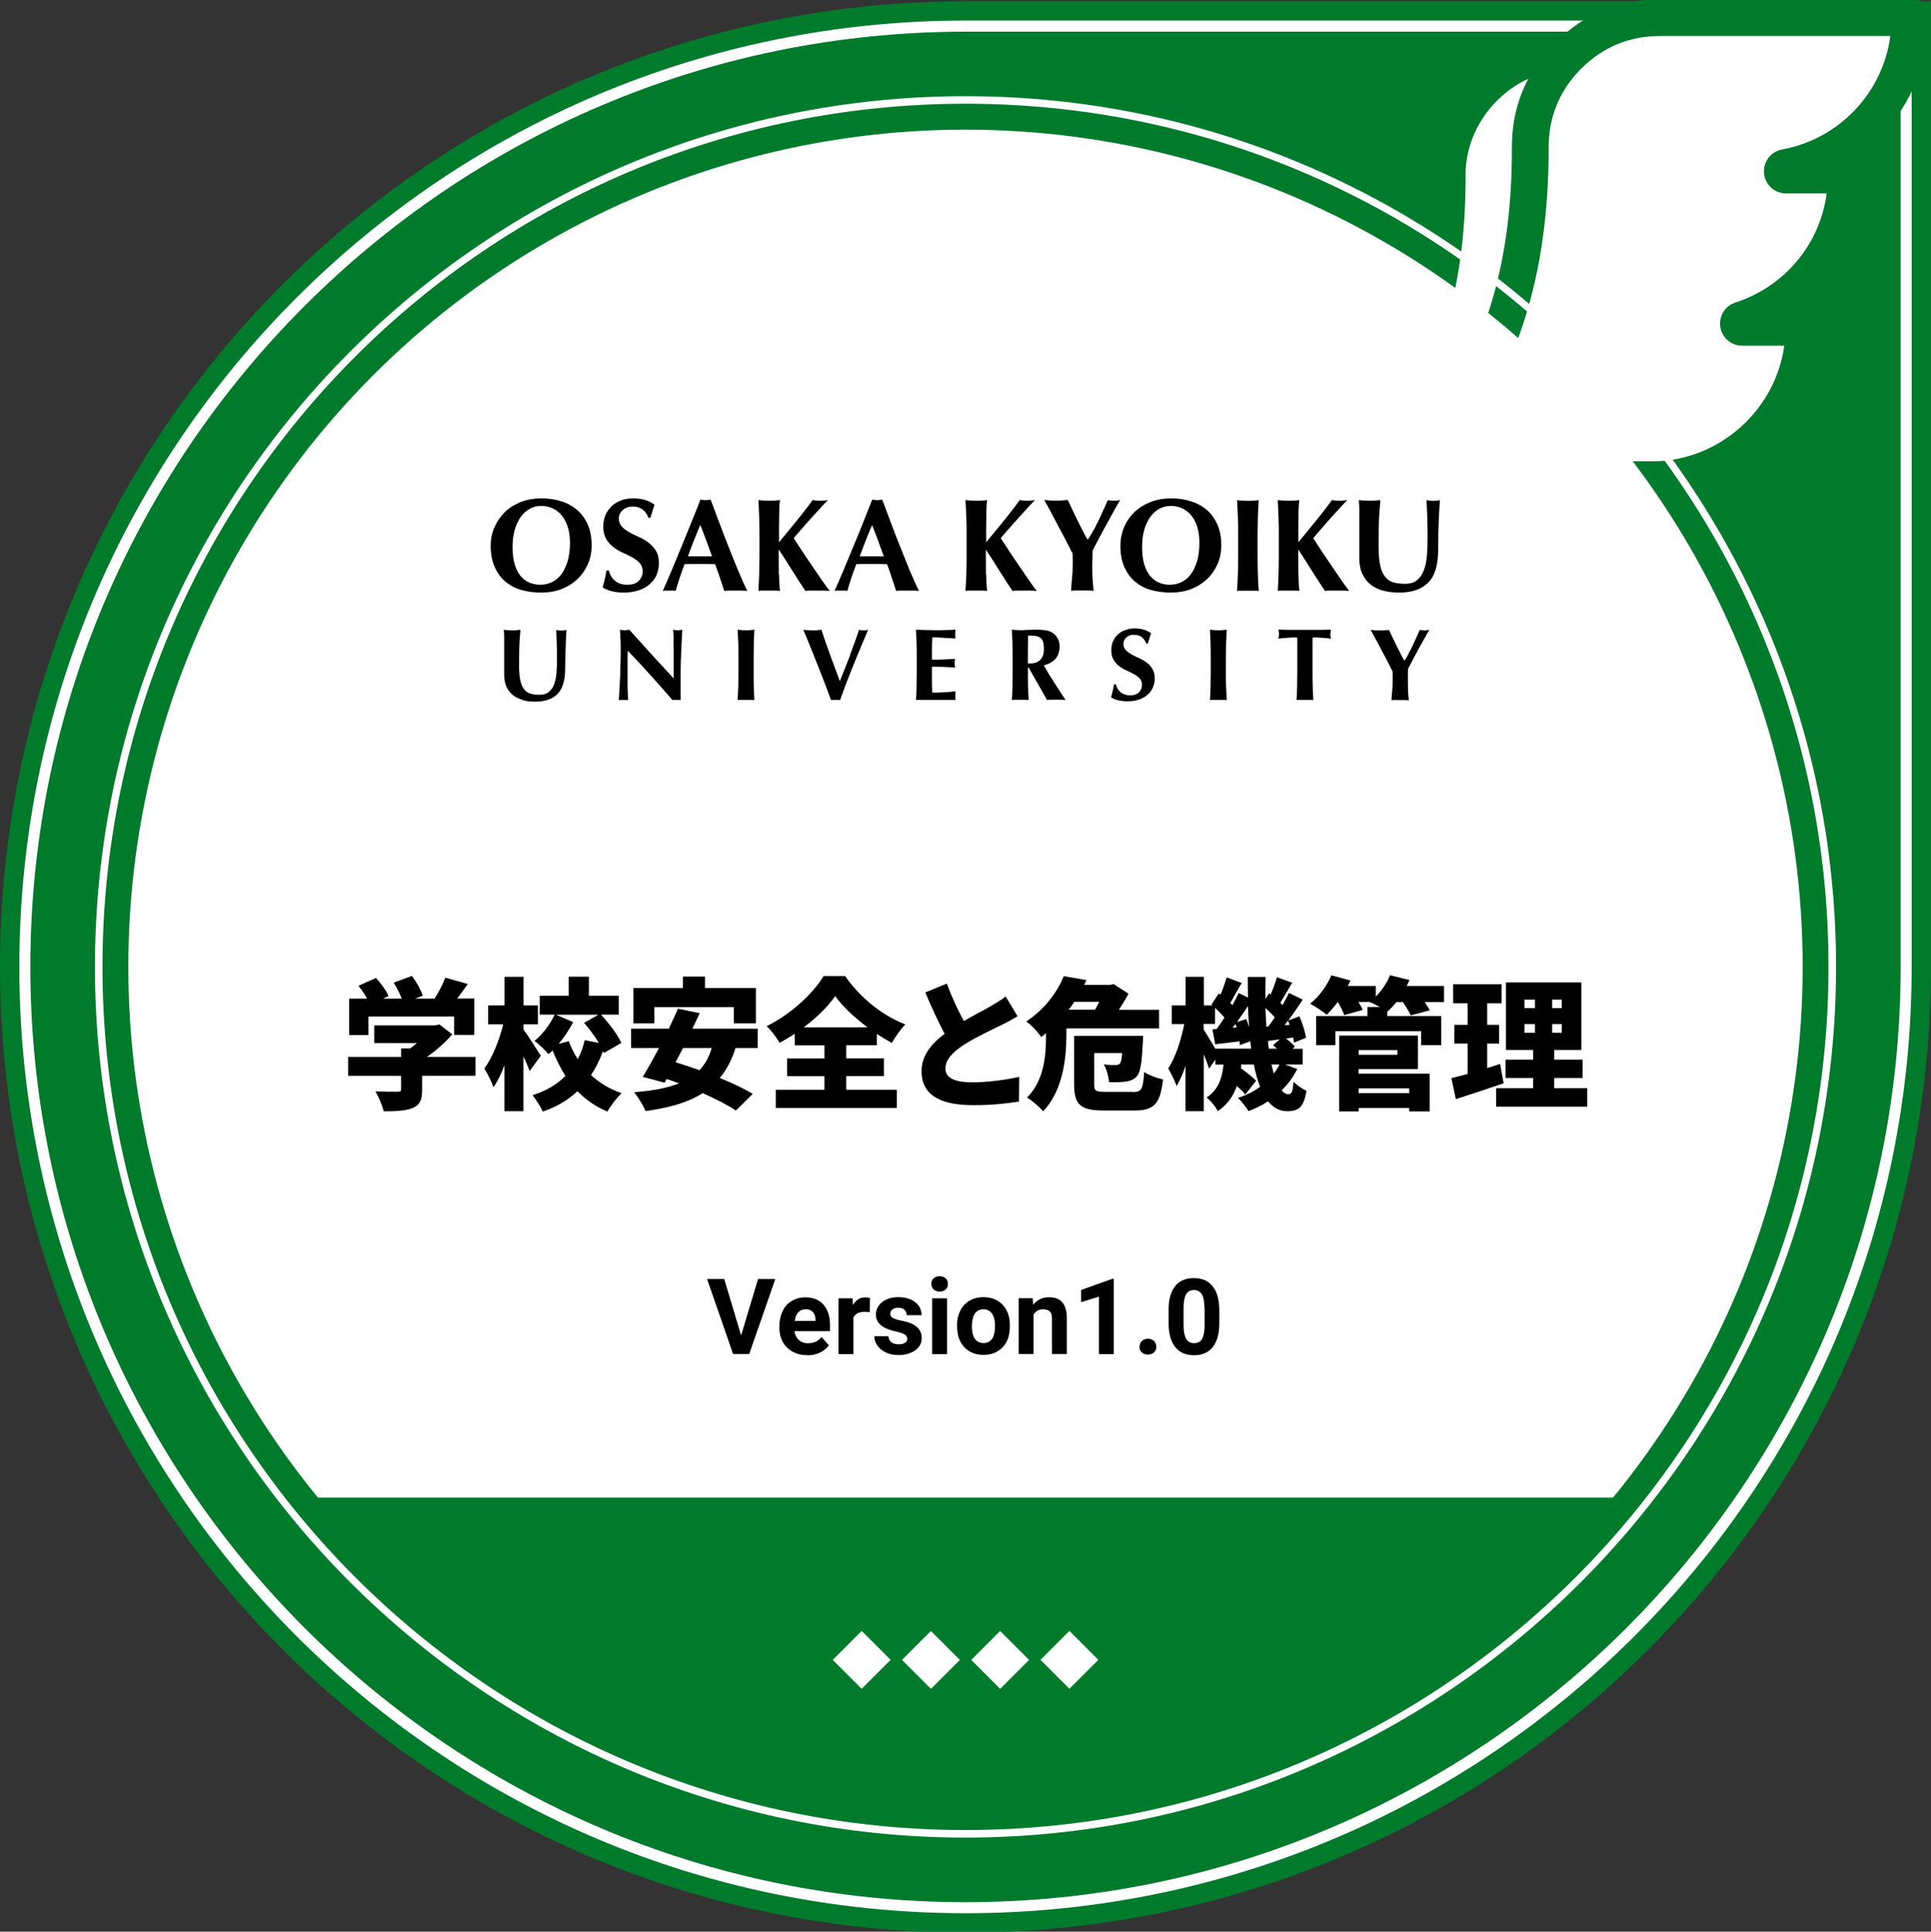 <?xml version="1.0" encoding="UTF-8"?><svg id="_04教員としての基本的資質" xmlns="http://www.w3.org/2000/svg" viewBox="0 0 204.8 204.85"><rect x="0" y="0" width="204.8" height="204.85" fill="#333333" stroke="none"/><defs><style>.cls-1{fill:none;}.cls-2{fill:#007b2c;}.cls-3{fill:#fff;}</style></defs><g id="_共通"><rect class="cls-1" x="0" y=".14" width="204.8" height="204.8"/><path class="cls-2" d="m102.4,204.94h0C45.85,204.94,0,159.09,0,102.54H0C0,45.98,45.85.14,102.4.14h102.4v102.4c0,56.55-45.85,102.4-102.4,102.4Z"/><path class="cls-3" d="m201.58,3.36v99.18c0,54.69-44.49,99.18-99.18,99.18S3.22,157.22,3.22,102.54,47.71,3.36,102.4,3.36h99.18m1.18-1.18h-100.35C46.98,2.18,2.05,47.11,2.05,102.54h0c0,55.42,44.93,100.35,100.35,100.35h0c55.42,0,100.35-44.93,100.35-100.35V2.18h0Z"/><path class="cls-2" d="m141.53,52.83c.47,0,33.41,0,34.1,0,9.53-.01,17.86-8.52,17.67-18.06v-.45c0-.86-.69-1.55-1.55-1.55h-.82c4.28-3.37,6.9-8.7,6.86-14.16v-.45c0-.66-.41-1.22-.99-1.44,4.91-3.39,7.9-9.29,7.73-15.25,0-.86-.69-1.55-1.55-1.55h-26.92c-4.24,0-7.91,1.49-10.93,4.43-7.08.65-13,7.25-12.79,14.43.04,13.26-3.74,23.24-11.91,31.4-.98.97-.26,2.65,1.1,2.65Z"/><path class="cls-3" d="m153.62,48.93c7.27-9.09,10.65-19.71,10.63-33.26-.01-3.26,1.15-6.07,3.44-8.38,2.3-2.3,5.11-3.47,8.36-3.47h24.44c-.81,6.03-5.42,10.92-11.48,12.03-1.2.22-2.03,1.31-1.92,2.52.11,1.22,1.12,2.14,2.34,2.14h4.31c-.72,5.38-4.44,9.87-9.68,11.57-1.11.36-1.78,1.45-1.6,2.6.18,1.15,1.16,1.98,2.32,1.98h4.46c-.93,6.79-6.8,12.1-13.71,12.26-.44,0-12.38,0-19.52,0h-2.42Z"/><path class="cls-3" d="m147.71,49.73c-.9,0-1.81,0-2.64,0,7.5-8.9,10.38-18.92,10.37-30.96-.11-4.44,2.68-8.59,6.65-10.42-1.17,2.21-1.75,4.66-1.74,7.33.05,14.32-3.97,25.16-12.64,34.05h0Z"/><circle class="cls-3" cx="102.4" cy="102.54" r="88.79"/><path class="cls-3" d="m102.4,11c50.55,0,91.53,40.98,91.53,91.53s-40.98,91.54-91.53,91.54S10.87,153.09,10.87,102.54,51.85,11,102.4,11m0-.8C51.49,10.2,10.07,51.62,10.07,102.54s41.42,92.33,92.33,92.33,92.33-41.42,92.33-92.33S153.31,10.2,102.4,10.2h0Z"/><path class="cls-2" d="m33,158.81c15.99,20.81,41.13,34.22,69.4,34.22s53.41-13.42,69.4-34.22H33Z"/><path d="m52.45,55.92c.25-.61.62-1.14,1.08-1.6s1.03-.81,1.69-1.08c.67-.26,1.4-.39,2.22-.39.74,0,1.44.1,2.09.31.65.2,1.2.51,1.68.92.48.41.85.93,1.13,1.56.28.63.41,1.37.41,2.21,0,.7-.13,1.36-.4,1.97-.27.61-.63,1.14-1.11,1.59-.47.45-1.03.8-1.69,1.06-.65.25-1.37.37-2.16.37-.74,0-1.43-.09-2.08-.27-.65-.18-1.21-.48-1.7-.88-.48-.4-.86-.92-1.14-1.55-.28-.63-.43-1.38-.43-2.26,0-.69.13-1.34.39-1.95h0Zm7.78,0c-.15-.48-.36-.88-.62-1.22s-.59-.59-.97-.78c-.38-.18-.79-.27-1.24-.27-.48,0-.91.12-1.28.34-.38.23-.7.54-.96.93-.26.4-.46.86-.6,1.38-.13.53-.2,1.09-.2,1.69,0,.75.08,1.38.24,1.89s.37.92.64,1.24c.27.31.59.54.94.68.36.14.73.21,1.12.21.43,0,.82-.09,1.21-.26.38-.18.72-.45,1-.81.28-.37.51-.83.68-1.39s.26-1.22.26-1.99c0-.61-.07-1.15-.22-1.64h0Z"/><path d="m67.09,53.72c-.43,0-.78.13-1.05.38-.27.25-.41.55-.41.88s.11.63.31.85.47.42.79.6c.31.18.66.35,1.02.51.37.16.71.36,1.02.6.32.24.58.53.8.87.21.34.31.78.31,1.31,0,.46-.09.89-.26,1.28s-.43.72-.76.99c-.32.27-.71.49-1.17.63s-.96.22-1.52.22c-.5,0-.96-.05-1.35-.16-.4-.11-.7-.24-.91-.4.09-.32.18-.62.24-.9.06-.27.12-.57.17-.88h.26c.04.21.11.4.22.58.1.18.23.34.39.48.16.14.35.25.57.33.23.08.48.12.76.12.56,0,.97-.14,1.24-.42.26-.28.4-.62.4-1.01,0-.35-.1-.64-.31-.86-.2-.23-.46-.43-.77-.6-.31-.18-.64-.34-1.01-.5s-.7-.36-1.01-.6c-.31-.24-.56-.52-.77-.86-.2-.34-.31-.78-.31-1.31,0-.48.09-.91.26-1.29.18-.37.41-.68.69-.94.29-.25.62-.44,1-.58.38-.13.78-.19,1.2-.19.5,0,.95.06,1.32.18.38.12.7.29.97.5-.08.22-.15.43-.21.62-.06.2-.14.46-.23.76h-.21c-.3-.8-.86-1.2-1.69-1.2h0Z"/><path d="m79.23,62.66c-.23-.02-.44-.03-.64-.03h-1.19c-.2,0-.4,0-.59.03-.15-.46-.31-.92-.46-1.4-.16-.48-.33-.95-.5-1.43-.3,0-.6-.02-.9-.02-.3,0-.6,0-.89,0-.25,0-.49,0-.73,0-.24,0-.49.01-.73.02-.18.48-.36.95-.51,1.43s-.31.94-.43,1.4c-.12-.02-.22-.03-.33-.03h-.67c-.11,0-.24,0-.37.03.11-.25.26-.58.45-1.01.18-.43.39-.92.62-1.46.23-.54.47-1.12.72-1.74.26-.62.51-1.24.77-1.88.26-.63.51-1.26.76-1.88.25-.62.48-1.19.68-1.72.09.02.18.03.27.05s.17.02.27.02c.09,0,.18,0,.26-.02s.17-.03.27-.05c.3.79.62,1.64.96,2.55s.68,1.79,1.03,2.67c.34.87.68,1.7,1.01,2.48.33.79.62,1.45.9,1.99h0Zm-4.96-6.99c-.24.56-.47,1.11-.68,1.66-.22.55-.43,1.11-.63,1.67h2.56c-.21-.57-.41-1.12-.61-1.67-.2-.55-.41-1.1-.64-1.66h0Z"/><path d="m82.63,60.92c0,.73.04,1.31.1,1.74-.16-.02-.33-.03-.52-.03h-1.26c-.18,0-.36,0-.51.03.03-.58.06-1.17.08-1.78.01-.6.03-1.29.03-2.06v-1.91c0-.78-.01-1.47-.03-2.07-.02-.6-.05-1.2-.08-1.81.16.02.33.03.51.05.19.01.4.02.63.02s.44,0,.63-.02.36-.03.52-.05c-.05.28-.08.7-.09,1.26,0,.56-.02,1.18-.02,1.86v1.35c.31-.37.66-.78,1.02-1.23s.71-.88,1.05-1.29c.34-.42.64-.81.91-1.16.27-.35.47-.62.59-.79.13.02.26.03.39.05.13.01.26.02.39.02s.26,0,.4-.02c.14-.01.28-.03.44-.05-.16.16-.4.41-.73.77-.33.36-.68.74-1.05,1.15s-.73.81-1.06,1.2c-.34.38-.6.69-.79.92.3.46.63.96.99,1.52.37.55.73,1.09,1.09,1.61.36.53.69,1.01,1,1.46.31.44.56.78.74,1-.27-.02-.51-.03-.73-.03h-1.24c-.2,0-.4,0-.61.03-.48-.71-.94-1.43-1.4-2.16-.46-.74-.92-1.47-1.4-2.19h-.03c0,1.01,0,1.89.01,2.62h0Z"/><path d="m97.46,62.66c-.22-.02-.43-.03-.63-.03h-1.19c-.2,0-.4,0-.6.03-.15-.46-.31-.92-.46-1.4s-.32-.95-.5-1.43c-.3,0-.6-.02-.9-.02-.3,0-.6,0-.9,0-.25,0-.49,0-.73,0-.25,0-.49.01-.73.02-.18.48-.36.95-.52,1.43-.16.48-.3.94-.43,1.4-.11-.02-.22-.03-.33-.03h-.67c-.11,0-.23,0-.36.03.11-.25.26-.58.45-1.01.18-.43.39-.92.62-1.46.23-.54.46-1.12.72-1.74.26-.62.52-1.24.78-1.88.25-.63.51-1.26.75-1.88.25-.62.47-1.19.68-1.72.09.02.18.03.26.05.08.01.18.02.27.02s.18,0,.26-.02c.09-.01.18-.03.26-.05.31.79.62,1.64.96,2.55s.68,1.79,1.04,2.67c.34.87.68,1.7,1,2.48.33.79.63,1.45.9,1.99h0Zm-4.96-6.99c-.25.56-.47,1.11-.69,1.66-.21.55-.42,1.11-.63,1.67h2.56c-.2-.57-.41-1.12-.61-1.67-.2-.55-.42-1.1-.64-1.66h0Z"/><path d="m104.6,60.92c0,.73.04,1.31.1,1.74-.16-.02-.33-.03-.52-.03h-1.26c-.19,0-.36,0-.52.03.04-.58.07-1.17.09-1.78.02-.6.03-1.29.03-2.06v-1.91c0-.78,0-1.47-.03-2.07s-.05-1.2-.09-1.81c.16.02.33.03.52.05.18.01.39.02.63.02s.44,0,.63-.02c.19-.01.36-.03.52-.05-.05.28-.08.7-.09,1.26-.01.56-.02,1.18-.02,1.86v1.35c.31-.37.66-.78,1.02-1.23.37-.44.72-.88,1.05-1.29.33-.42.64-.81.91-1.16.27-.35.46-.62.58-.79.13.02.26.03.39.05.13.01.26.02.39.02s.26,0,.4-.02c.13-.01.28-.03.44-.05-.16.16-.4.41-.73.77-.33.36-.68.74-1.05,1.15s-.72.81-1.06,1.2c-.34.38-.6.69-.79.92.3.46.63.96.99,1.52.37.55.73,1.09,1.09,1.61s.69,1.01,1,1.46.55.78.74,1c-.27-.02-.51-.03-.73-.03h-1.24c-.19,0-.4,0-.61.03-.48-.71-.94-1.43-1.4-2.16-.46-.74-.92-1.47-1.4-2.19h-.02c0,1.01,0,1.89.01,2.62h0Z"/><path d="m115.94,56.32c.18-.34.37-.7.55-1.07.18-.37.35-.75.52-1.13.17-.38.33-.74.49-1.09.11.02.21.03.31.05.11.01.22.02.33.02s.22,0,.33-.02.22-.03.34-.05c-.16.26-.36.6-.6,1.03-.24.42-.49.88-.76,1.38-.27.49-.55,1-.82,1.52-.27.51-.53.99-.75,1.43,0,.22,0,.45-.01.68s-.02.46-.02.69c0,.48,0,.95.02,1.42.02.47.06.96.12,1.47-.19-.02-.39-.03-.6-.03h-1.19c-.2,0-.39,0-.6.03.02-.43.05-.87.1-1.32.05-.45.07-.9.07-1.35,0-.21,0-.43,0-.65,0-.22,0-.43-.02-.65-.23-.46-.5-.99-.8-1.56-.31-.58-.6-1.13-.89-1.67-.28-.54-.55-1.03-.78-1.48-.24-.43-.41-.75-.53-.95.22.02.43.03.63.05s.41.02.63.02.42,0,.62-.02.41-.03.62-.05c.16.34.34.73.54,1.15.2.42.4.83.6,1.23.19.4.38.76.55,1.09s.3.57.41.73h.03c.18-.27.37-.58.56-.92h0Z"/><path d="m119.22,55.92c.25-.61.62-1.14,1.09-1.6s1.03-.81,1.7-1.08c.67-.26,1.4-.39,2.21-.39.75,0,1.44.1,2.09.31.65.2,1.21.51,1.69.92.47.41.85.93,1.12,1.56.28.63.41,1.37.41,2.21,0,.7-.13,1.36-.4,1.97-.27.61-.63,1.14-1.11,1.59s-1.03.8-1.69,1.06c-.66.25-1.37.37-2.16.37-.74,0-1.43-.09-2.08-.27-.64-.18-1.21-.48-1.69-.88-.49-.4-.86-.92-1.15-1.55-.28-.63-.42-1.38-.42-2.26,0-.69.13-1.34.38-1.95h0Zm7.78,0c-.15-.48-.36-.88-.62-1.22-.27-.34-.59-.59-.97-.78-.38-.18-.8-.27-1.24-.27-.48,0-.9.12-1.28.34-.38.23-.7.54-.96.93-.26.4-.46.86-.6,1.38s-.2,1.09-.2,1.69c0,.75.08,1.38.24,1.89.16.51.38.92.65,1.24.27.31.58.54.93.68.36.14.73.21,1.12.21.42,0,.82-.09,1.2-.26.38-.18.72-.45,1-.81s.51-.83.68-1.39c.18-.56.26-1.22.26-1.99,0-.61-.07-1.15-.22-1.64h0Z"/><path d="m131.29,54.85c-.02-.6-.05-1.2-.09-1.81.17.02.33.03.52.05.18.01.4.02.63.02s.44,0,.63-.02c.18-.01.36-.03.52-.05-.04.61-.06,1.21-.09,1.81-.01.6-.03,1.29-.03,2.07v1.91c0,.78.01,1.46.03,2.06.02.61.05,1.19.09,1.78-.16-.02-.33-.03-.52-.03h-1.26c-.19,0-.36,0-.52.03.04-.58.07-1.17.09-1.78.02-.6.03-1.29.03-2.06v-1.91c0-.78-.01-1.47-.03-2.07h0Z"/><path d="m137.72,60.92c0,.73.04,1.31.1,1.74-.16-.02-.33-.03-.52-.03h-1.26c-.18,0-.36,0-.52.03.04-.58.06-1.17.08-1.78.02-.6.03-1.29.03-2.06v-1.91c0-.78,0-1.47-.03-2.07-.02-.6-.05-1.2-.08-1.81.16.02.33.03.52.05.19.01.4.02.63.02s.44,0,.62-.02c.19-.01.37-.03.52-.05-.05.28-.07.7-.09,1.26-.01.56-.02,1.18-.02,1.86v1.35c.31-.37.66-.78,1.02-1.23s.72-.88,1.05-1.29c.34-.42.64-.81.91-1.16.27-.35.47-.62.59-.79.13.02.26.03.39.05.14.01.27.02.4.02s.26,0,.4-.02c.13-.01.28-.03.44-.05-.16.16-.41.41-.73.77-.33.36-.68.74-1.05,1.15-.37.41-.72.81-1.05,1.2-.34.38-.6.69-.79.92.3.46.63.96.99,1.52.37.55.73,1.09,1.09,1.61s.69,1.01,1,1.46c.31.44.56.78.74,1-.27-.02-.51-.03-.73-.03h-1.24c-.2,0-.4,0-.61.03-.48-.71-.94-1.43-1.4-2.16-.46-.74-.93-1.47-1.4-2.19h-.03c0,1.01,0,1.89.01,2.62h0Z"/><path d="m146.76,62.65c-.52-.12-.97-.34-1.36-.63-.38-.3-.68-.68-.9-1.14-.22-.46-.33-1.02-.33-1.69,0-.37,0-.71,0-1s0-.57,0-.82,0-.49,0-.73,0-.48,0-.73c0-.75,0-1.36,0-1.83-.01-.47-.03-.82-.05-1.05.19.02.38.03.57.05.2.01.39.02.58.02s.37,0,.57-.02c.19-.01.39-.03.57-.05-.09.9-.15,1.74-.17,2.53-.02.78-.03,1.57-.03,2.37,0,.85.06,1.54.18,2.06.12.53.31.93.54,1.21.24.29.53.47.88.57.35.09.74.14,1.2.14.56,0,1-.14,1.32-.42.32-.28.56-.65.72-1.12.17-.47.26-1,.3-1.6.04-.6.06-1.23.06-1.88s-.01-1.29-.03-1.93-.05-1.28-.08-1.92c.13.02.26.03.38.05s.24.02.34.02c.12,0,.24,0,.35-.02.12-.01.23-.03.35-.05-.01.2-.04.48-.06.83-.02.34-.04.74-.06,1.2-.02.45-.03.95-.05,1.49,0,.55-.02,1.12-.02,1.73,0,1.63-.35,2.79-1.05,3.49-.7.71-1.73,1.06-3.08,1.06-.6,0-1.15-.06-1.67-.19h0Z"/><path d="m55.48,74.23c-.4-.1-.75-.26-1.05-.49-.3-.23-.53-.52-.7-.88-.17-.36-.26-.8-.26-1.31,0-.29,0-.55,0-.77,0-.23,0-.44,0-.64s0-.38,0-.56,0-.37,0-.56c0-.59,0-1.06,0-1.42,0-.36-.02-.63-.04-.81.15.01.3.02.45.04.15,0,.3.02.44.02s.3,0,.44-.02c.15-.01.3-.02.44-.04-.07.7-.11,1.36-.13,1.96-.01.6-.02,1.22-.02,1.84,0,.66.05,1.19.14,1.6.09.4.24.72.42.94.18.22.41.37.68.44.27.07.58.11.93.11.43,0,.78-.11,1.02-.33.25-.21.44-.5.56-.86.12-.37.2-.78.23-1.24.03-.47.04-.95.04-1.46s0-.99-.02-1.49c-.01-.49-.04-.99-.06-1.49.1.01.2.02.29.04.09,0,.18.02.26.02.1,0,.18,0,.27-.02.09-.01.18-.02.27-.04,0,.16-.03.37-.04.64-.01.27-.03.58-.04.93s-.03.74-.04,1.16c-.01.43-.02.87-.02,1.34,0,1.26-.27,2.16-.81,2.71s-1.34.82-2.39.82c-.46,0-.9-.05-1.3-.15h0Z"/><path d="m65.79,67.68c-.01-.34-.02-.64-.03-.9.2.04.37.06.49.06s.29-.02.49-.06c.79.87,1.56,1.73,2.34,2.59.77.85,1.56,1.71,2.37,2.58v-2c0-.36,0-.7,0-1.05,0-.35,0-.66-.01-.95,0-.29,0-.54-.02-.74-.01-.21-.02-.36-.04-.43.2.04.37.06.49.06s.29-.02.49-.06c-.04.66-.07,1.25-.09,1.79s-.04,1.03-.06,1.5-.02.93-.02,1.4c0,.46,0,.95,0,1.47v1.3c-.14-.01-.29-.02-.44-.02-.16,0-.3,0-.43.02-1.49-1.73-3.07-3.49-4.74-5.24,0,.21-.01.42-.02.63,0,.21,0,.42,0,.64v1.26c0,.43,0,.8,0,1.11,0,.31,0,.56.02.77,0,.21.01.38.02.52,0,.13.01.24.02.32-.09-.01-.18-.02-.26-.02h-.25c-.16,0-.33,0-.49.02.01-.06.03-.26.05-.62.02-.35.05-.79.07-1.29.03-.51.05-1.06.06-1.66.02-.6.03-1.17.03-1.72,0-.5,0-.92-.02-1.26h0Z"/><path d="m78.3,68.19c-.02-.47-.04-.93-.07-1.41.12.01.26.02.4.04.14,0,.31.02.49.02s.34,0,.49-.02c.14-.01.28-.02.4-.04-.03.47-.05.94-.06,1.41s-.02,1-.02,1.6v1.48c0,.6,0,1.13.02,1.6.01.47.04.92.06,1.37-.12-.01-.26-.02-.4-.02h-.98c-.14,0-.28,0-.4.02.03-.45.05-.91.07-1.37.01-.47.02-1,.02-1.6v-1.48c0-.6,0-1.13-.02-1.6h0Z"/><path d="m90.15,69.46c.36-.92.68-1.82.96-2.67.18.04.34.06.48.06s.3-.02.48-.06c-.18.43-.4.94-.65,1.54-.25.6-.52,1.24-.79,1.91-.28.68-.55,1.36-.81,2.05-.27.69-.51,1.35-.72,1.95-.14-.01-.31-.02-.48-.02s-.33,0-.48.02c-.11-.29-.24-.64-.39-1.05-.16-.42-.32-.85-.5-1.31-.18-.47-.37-.94-.56-1.42-.19-.48-.38-.95-.56-1.41s-.35-.87-.51-1.26c-.16-.39-.3-.73-.42-1,.17.01.33.02.49.04.16,0,.32.02.49.02s.32,0,.47-.02c.16-.01.32-.02.48-.04.12.4.26.83.42,1.28.16.45.32.91.49,1.37.17.46.34.93.52,1.41.17.47.35.93.51,1.39.37-.92.74-1.84,1.1-2.77h0Z"/><path d="m97.21,68.19c-.01-.47-.03-.93-.06-1.41.33,0,.65.02.97.03s.64.02.97.02c.53,0,1.01,0,1.42-.02.42-.01.7-.02.84-.04-.03.12-.04.27-.04.46,0,.11,0,.2,0,.27,0,.06.02.13.03.21-.21-.01-.44-.03-.69-.04-.25-.02-.49-.03-.73-.04-.23-.02-.45-.03-.63-.04-.19,0-.32,0-.4,0-.03.4-.05.79-.05,1.18,0,.4,0,.79,0,1.19.47,0,.89-.02,1.28-.03.38-.02.77-.04,1.18-.06-.02.12-.03.21-.05.28,0,.06,0,.13,0,.2,0,.06,0,.12.02.18,0,.06.02.15.03.27-.82-.07-1.65-.1-2.46-.1,0,.23,0,.47,0,.69,0,.24,0,.47,0,.7,0,.47.01.92.03,1.36.42,0,.82,0,1.23-.03.42-.02.83-.06,1.25-.11-.01.08-.02.15-.03.22,0,.06,0,.15,0,.27s0,.21,0,.27c0,.06.02.12.03.16-.19,0-.43-.01-.72-.01-.29,0-.68,0-1.18,0h-1.72c-.16,0-.28,0-.37,0-.08,0-.15,0-.21.01.03-.45.05-.91.06-1.37,0-.47.02-1,.02-1.6v-1.48c0-.6,0-1.13-.02-1.6h0Z"/><path d="m109.02,70.82v.44c0,.6,0,1.13.02,1.6.01.47.04.92.06,1.37-.12-.01-.25-.02-.4-.02h-.98c-.14,0-.28,0-.4.02.03-.45.05-.91.06-1.37,0-.47.02-1,.02-1.6v-1.48c0-.6-.01-1.13-.02-1.6-.02-.47-.04-.93-.06-1.41.12.01.26.02.4.04.15,0,.31.02.49.02.19,0,.42,0,.67-.03.25-.01.55-.02.92-.02.27,0,.51,0,.71.02.19.01.36.03.5.06.14.03.26.06.37.11.1.05.2.1.3.17.22.16.39.36.51.59.13.23.19.51.19.84,0,.53-.15.96-.43,1.29-.29.33-.71.56-1.25.7.35.62.72,1.23,1.12,1.84.39.62.79,1.22,1.19,1.82-.17-.01-.33-.02-.49-.02h-.99c-.16,0-.32,0-.49.02l-1.94-3.42h-.1Zm1.61-2.76c-.06-.19-.17-.33-.3-.43-.14-.1-.31-.16-.52-.19-.21-.03-.47-.04-.77-.04-.02.98-.03,1.97-.03,2.95.04,0,.08.01.12.01.04,0,.07,0,.11,0,.48,0,.85-.13,1.1-.39.25-.25.38-.65.38-1.17,0-.32-.04-.57-.1-.76h0Z"/><path d="m120.27,67.31c-.33,0-.61.1-.81.29s-.31.42-.31.68.09.49.25.66c.17.17.37.32.61.46.25.13.51.27.8.39.28.13.55.28.8.47.25.18.45.41.61.67.16.26.25.6.25,1.02,0,.36-.07.69-.21.99s-.33.56-.59.77c-.25.21-.55.37-.91.49-.35.11-.74.17-1.17.17-.39,0-.74-.04-1.05-.12-.31-.08-.54-.18-.7-.31.07-.25.13-.49.18-.69.05-.21.09-.44.13-.68h.21c.03.16.08.31.16.45.08.13.18.26.31.37.12.11.27.19.44.25.17.06.37.1.58.1.43,0,.75-.11.96-.33s.31-.48.31-.78c0-.28-.08-.5-.24-.67-.16-.18-.36-.33-.6-.46-.23-.14-.5-.27-.78-.39-.29-.12-.55-.28-.79-.46-.24-.18-.43-.4-.6-.67-.16-.26-.24-.6-.24-1.02,0-.37.06-.71.2-1,.13-.29.31-.53.54-.72.23-.2.49-.35.78-.44.3-.1.6-.16.93-.16.39,0,.73.05,1.02.14.3.09.55.23.75.39-.06.17-.12.33-.17.49-.05.15-.11.35-.18.59h-.16c-.24-.62-.67-.93-1.32-.93h0Z"/><path d="m128.39,68.19c-.01-.47-.04-.93-.06-1.41.12.01.25.02.4.04.14,0,.31.02.49.02s.34,0,.49-.02c.14-.01.28-.02.4-.04-.03.47-.05.94-.07,1.41-.01.47-.02,1-.02,1.6v1.48c0,.6,0,1.13.02,1.6.02.47.04.92.07,1.37-.12-.01-.26-.02-.4-.02h-.98c-.15,0-.28,0-.4.02.03-.45.05-.91.06-1.37.01-.47.02-1,.02-1.6v-1.48c0-.6,0-1.13-.02-1.6h0Z"/><path d="m137.6,67.98c0-.18-.02-.3-.03-.38-.11,0-.25,0-.4,0-.16,0-.33.02-.51.03-.18,0-.37.03-.55.04-.19.02-.37.04-.52.06.01-.08.03-.16.04-.24s.02-.16.02-.24c0-.08,0-.16-.02-.24,0-.08-.02-.16-.04-.24.25,0,.47.01.67.02.2,0,.4.01.61.01.21,0,.43,0,.67,0,.25,0,.54,0,.87,0s.63,0,.88,0c.24,0,.46,0,.66,0,.21,0,.4,0,.59-.01.19,0,.4-.01.62-.02-.01.08-.02.16-.04.24,0,.08-.02.16-.02.24,0,.08,0,.16.02.24.01.08.02.16.04.24-.14-.02-.31-.04-.49-.06-.18-.01-.36-.03-.54-.04-.18,0-.34-.02-.5-.03-.16,0-.29,0-.4,0,0,.04-.01.09-.02.15,0,.06,0,.14,0,.23v3.29c0,.6,0,1.13.02,1.6,0,.47.03.92.06,1.37-.12-.01-.25-.02-.4-.02h-.98c-.14,0-.28,0-.4.02.03-.45.05-.91.06-1.37.01-.47.02-1,.02-1.6v-2.71c0-.21,0-.4,0-.58h0Z"/><path d="m149.38,69.33c.15-.26.29-.54.43-.83.13-.29.27-.58.4-.87.13-.3.26-.57.38-.84.08.01.16.02.24.04.08,0,.17.02.26.02s.17,0,.25-.02c.08-.01.17-.02.26-.04-.12.2-.28.47-.46.8-.18.33-.38.69-.6,1.07-.21.38-.42.78-.63,1.18-.21.4-.41.77-.58,1.11,0,.18,0,.35-.01.53,0,.18,0,.36,0,.54,0,.37,0,.73.01,1.1.01.36.04.74.09,1.14-.15-.01-.31-.02-.46-.02h-.92c-.15,0-.31,0-.46.02.02-.33.04-.67.08-1.02s.05-.69.05-1.05v-.5c0-.17,0-.34-.02-.5-.18-.37-.39-.77-.62-1.22-.24-.44-.47-.88-.68-1.29-.22-.42-.42-.8-.61-1.14-.19-.34-.32-.58-.41-.74.17.01.33.02.49.04.16,0,.32.02.49.02s.33,0,.48-.02c.16-.01.31-.02.49-.04.12.27.26.56.42.89.16.32.31.64.46.95.15.31.29.59.43.85.13.25.23.44.31.56h.02c.15-.21.29-.44.43-.71h0Z"/><g id="_アウトライン"><path d="m78.6,141.62l1.8-5.99h1.83l-2.77,7.96h-1.71l-2.76-7.96h1.82l1.79,5.99Z"/><path d="m85.6,143.71c-.87,0-1.57-.27-2.12-.8-.54-.53-.82-1.24-.82-2.13v-.15c0-.59.12-1.12.34-1.59s.55-.83.98-1.08c.42-.25.9-.38,1.44-.38.81,0,1.45.25,1.91.77s.7,1.23.7,2.17v.65h-3.77c.05.39.21.7.46.93s.58.35.98.35c.61,0,1.08-.22,1.43-.66l.78.87c-.24.34-.56.6-.96.79-.4.19-.85.28-1.35.28Zm-.18-4.86c-.31,0-.57.11-.76.32-.19.21-.32.52-.37.91h2.2v-.13c0-.35-.1-.62-.28-.82-.18-.19-.44-.29-.78-.29Z"/><path d="m92.26,139.16c-.21-.03-.4-.04-.57-.04-.6,0-.99.2-1.18.61v3.87h-1.58v-5.92h1.49l.04.71c.32-.54.76-.81,1.32-.81.17,0,.34.02.49.07l-.02,1.52Z"/><path d="m96.22,141.96c0-.19-.1-.35-.29-.46s-.5-.21-.92-.3c-1.41-.3-2.11-.89-2.11-1.79,0-.53.22-.96.65-1.32.44-.35,1.01-.53,1.71-.53.75,0,1.35.18,1.8.53s.68.81.68,1.38h-1.58c0-.23-.07-.41-.22-.56-.15-.15-.37-.22-.68-.22-.27,0-.47.06-.62.18-.15.12-.22.27-.22.46,0,.17.08.32.25.42.17.11.45.2.84.28.39.08.73.17,1,.27.83.31,1.25.84,1.25,1.59,0,.54-.23.98-.69,1.31-.46.33-1.06.5-1.79.5-.5,0-.94-.09-1.32-.27s-.69-.42-.9-.73c-.22-.31-.33-.64-.33-1h1.5c.01.28.12.5.31.64.19.15.45.22.78.22.3,0,.53-.06.69-.17.16-.12.23-.27.23-.45Z"/><path d="m98.77,136.15c0-.24.08-.43.24-.58.16-.15.38-.23.65-.23s.48.08.64.23c.16.15.24.35.24.58s-.08.44-.24.59c-.16.15-.38.23-.64.23s-.48-.08-.64-.23c-.16-.15-.24-.35-.24-.59Zm1.68,7.45h-1.59v-5.92h1.59v5.92Z"/><path d="m101.5,140.58c0-.59.11-1.11.34-1.57.23-.46.55-.81.98-1.07.42-.25.92-.38,1.48-.38.8,0,1.45.24,1.96.73.5.49.79,1.15.84,1.99v.4c.01.91-.24,1.64-.75,2.18s-1.19.82-2.04.82-1.53-.27-2.04-.82-.76-1.29-.76-2.23v-.07Zm1.58.11c0,.56.11.99.32,1.29.21.3.51.45.91.45s.68-.15.9-.44c.21-.29.32-.76.32-1.41,0-.55-.11-.98-.32-1.28-.22-.3-.52-.45-.91-.45s-.69.15-.9.45c-.21.3-.32.77-.32,1.4Z"/><path d="m109.53,137.68l.05.68c.42-.53.99-.79,1.7-.79.63,0,1.09.18,1.4.55.31.37.46.92.47,1.65v3.82h-1.58v-3.78c0-.34-.07-.58-.22-.73s-.39-.23-.73-.23c-.44,0-.78.19-1,.57v4.17h-1.58v-5.92h1.49Z"/><path d="m118.13,143.6h-1.58v-6.09l-1.89.58v-1.29l3.3-1.18h.17v7.97Z"/><path d="m120.86,142.82c0-.25.08-.46.25-.61.17-.16.38-.24.64-.24s.47.08.64.24c.17.16.25.36.25.61s-.08.45-.25.6c-.17.15-.38.23-.65.23s-.47-.08-.64-.23c-.17-.16-.25-.36-.25-.6Z"/><path d="m129.32,140.31c0,1.1-.23,1.94-.68,2.53-.46.58-1.12.88-2,.88s-1.53-.29-1.99-.86c-.46-.57-.69-1.39-.71-2.46v-1.47c0-1.11.23-1.96.69-2.53.46-.58,1.13-.86,1.99-.86s1.53.29,1.99.86.69,1.39.71,2.46v1.47Zm-1.58-1.61c0-.66-.09-1.14-.27-1.44-.18-.3-.46-.45-.84-.45s-.65.14-.82.43c-.18.29-.27.73-.28,1.34v1.94c0,.65.09,1.13.27,1.45.18.32.46.47.85.47s.67-.15.84-.45c.17-.3.26-.77.27-1.39v-1.89Z"/></g></g><g id="_04_R4_001_危機管理"><path d="m50.42,114.08h-5.65v1.5c0,1.07-.24,1.62-1.05,1.94-.79.3-1.8.33-3.03.33-.13-.61-.54-1.54-.87-2.11.84.04,2.03.04,2.33.04s.39-.06.39-.27v-1.42h-5.62v-2h5.62v-.9h.95c.25-.18.51-.38.73-.57h-4.53v-1.88h6.45l.46-.1,1.37,1.05c-.73.83-1.68,1.7-2.7,2.4h5.16v2Zm-11.35-4.32h-2.04v-3.86h1.91c-.25-.45-.6-.96-.92-1.36l1.86-.83c.51.57,1.1,1.35,1.33,1.92l-.58.27h1.98c-.21-.54-.54-1.18-.86-1.69l1.94-.72c.46.63.96,1.5,1.15,2.1l-.82.31h2.07c.45-.7.88-1.54,1.14-2.22l2.38.67c-.38.54-.75,1.07-1.12,1.54h1.81v3.86h-2.14v-1.95h-9.09v1.95Z"/><path d="m56.17,113.56c-.17-.44-.4-.99-.66-1.54v5.82h-2.01v-4.88c-.34.92-.73,1.73-1.17,2.34-.18-.6-.64-1.45-.96-1.99.86-1.16,1.59-3.02,2-4.68h-1.6v-2.01h1.74v-3.03h2.01v3.03h1.53v2.01h-1.53v.54c.42.56,1.57,2.37,1.83,2.79l-1.17,1.61Zm7.88-1.89l-.09-.22c-.34.92-.75,1.77-1.28,2.56.9.83,1.98,1.49,3.25,1.92-.5.45-1.18,1.35-1.51,1.95-1.25-.52-2.29-1.26-3.18-2.16-.97.92-2.17,1.65-3.67,2.16-.23-.5-.75-1.32-1.09-1.74,1.47-.45,2.62-1.16,3.49-2.04-.52-.81-.97-1.73-1.36-2.7-.15.13-.29.27-.44.39-.33-.42-1.02-1.05-1.48-1.41.84-.65,1.65-1.76,2.14-2.78h-1.59v-2h3.08v-2.02h2.14v2.02h3.17v2h-1.89c.85.92,1.77,2.12,2.16,3l-1.84,1.06Zm-3.73-1.26c.25.67.57,1.31.96,1.91.33-.63.57-1.3.73-2.01l1.5.29c-.43-.72-1.02-1.5-1.56-2.13l1.51-.86h-4.51l1.84.78c-.43.83-.96,1.62-1.54,2.31l1.07-.29Z"/><path d="m78.01,111.14c-.4,1.27-.96,2.33-1.67,3.18,1.35.55,2.6,1.14,3.5,1.68l-1.79,1.77c-.84-.57-2.11-1.21-3.52-1.85-1.56,1.01-3.58,1.56-6.06,1.91-.2-.52-.81-1.51-1.21-2,1.9-.15,3.49-.43,4.75-.94-.44-.17-.87-.33-1.31-.46l-.22.39-2.31-.62c.51-.84,1.12-1.92,1.72-3.06h-2.96v-2.05h4c.34-.74.69-1.44.97-2.12l2.31.48c-.24.53-.51,1.08-.78,1.64h6.93v2.05h-2.37Zm-8.61-2.62h-2.22v-3.74h5.25v-1.21h2.34v1.21h5.4v3.74h-2.34v-1.72h-8.43v1.72Zm3.04,2.62c-.27.52-.54,1.04-.79,1.51.79.24,1.65.53,2.54.84.58-.63,1.02-1.39,1.29-2.35h-3.03Z"/><path d="m89.75,115.57h5.37v1.93h-12.84v-1.93h5.16v-1.44h-3.96v-1.88h3.96v-1.39h-3.15v-1.23c-.52.34-1.05.66-1.6.96-.29-.51-.9-1.32-1.38-1.77,2.58-1.25,4.96-3.51,6.04-5.31h2.28c1.64,2.35,3.98,4.2,6.39,5.13-.56.57-1.04,1.29-1.44,1.96-.53-.29-1.05-.6-1.58-.95v1.2h-3.25v1.39h4v1.88h-4v1.44Zm2.27-6.62c-1.4-1.03-2.66-2.23-3.44-3.31-.79,1.11-1.96,2.28-3.34,3.31h6.78Z"/><path d="m102.22,108.28c1.09-.63,2.23-1.21,2.88-1.59.64-.38,1.12-.66,1.56-1.02l1.26,2.1c-.52.32-1.06.62-1.68.92-.88.43-2.66,1.25-3.97,2.08-1.16.76-2,1.56-2,2.55s.96,1.46,2.88,1.46c1.49,0,3.52-.25,4.95-.58l-.03,2.62c-1.37.22-2.87.38-4.86.38-3.09,0-5.47-.83-5.47-3.6,0-1.69,1.07-2.94,2.45-3.97-.69-1.29-1.4-2.83-2.05-4.39l2.28-.93c.56,1.51,1.21,2.88,1.82,3.99Z"/><path d="m113.1,109.05v.84c0,2.34-.4,5.86-2.47,7.96-.34-.42-1.23-1.2-1.7-1.45,1.85-1.86,2.01-4.59,2.01-6.54v-.29c-.17.13-.33.27-.51.41-.34-.53-1.08-1.32-1.59-1.65,2.03-1.35,3.3-3.15,3.99-4.81l2.4.42c-.07.17-.17.34-.25.51h2.76l.36-.09,1.59,1.02c-.27.51-.63,1.11-1.02,1.71h4.26v1.97h-9.83Zm.84-2.81c-.18.29-.39.57-.6.84h2.79c.17-.27.32-.55.46-.84h-2.66Zm6.2,9.57c.95,0,1.09-.3,1.21-2.12.5.33,1.41.67,2,.79-.29,2.56-.92,3.29-3.06,3.29h-3.2c-2.42,0-3.17-.58-3.17-2.73v-5.19h7.32s-.02.48-.03.72c-.11,2.1-.25,3.12-.62,3.55-.33.38-.72.51-1.17.58-.41.06-1.08.08-1.8.06-.03-.58-.25-1.37-.55-1.88.52.06.99.08,1.24.06.21,0,.33-.01.47-.15.1-.12.19-.45.24-1.11h-2.97v3.32c0,.7.17.79,1.21.79h2.87Z"/><path d="m137.58,113.38c-.44.86-.99,1.61-1.65,2.25.22.27.46.41.72.41.33,0,.46-.24.54-1.33.38.41.96.78,1.38.97-.31,1.74-.81,2.16-2.07,2.16-.81,0-1.47-.38-2.01-1.05-.63.42-1.33.76-2.07,1.04-.23-.39-.76-1.05-1.12-1.4.88-.28,1.67-.69,2.35-1.17-.27-.69-.5-1.48-.67-2.37h-1.33l-.04.4c.6.42,1.26.95,1.61,1.32l-1.14,1.46c-.19-.25-.54-.58-.9-.9-.36,1.04-.98,1.95-2.01,2.66-.24-.45-.77-1.12-1.2-1.44,1.3-.85,1.65-2.13,1.8-3.49h-.87v-.54l-.66.97c-.13-.41-.34-.97-.57-1.53v6.04h-1.94v-4.8c-.27.83-.6,1.56-.94,2.13-.18-.55-.6-1.37-.89-1.86.75-1.12,1.38-3.04,1.7-4.71h-1.32v-1.98h1.46v-3.03h1.94v3.03h.92l-.11-.09.78-1.18.18.13c.25-.6.5-1.29.64-1.83l1.61.6c-.44.72-.86,1.51-1.21,2.11.08.08.15.17.22.24.25-.45.48-.9.66-1.29l.99.48c-.02-.72-.02-1.46-.02-2.19h1.89c-.02.79-.03,1.58-.02,2.34l.39-.6.17.13c.25-.6.51-1.29.66-1.83l1.62.58c-.45.74-.88,1.53-1.26,2.12.09.08.17.17.24.24.25-.45.5-.89.67-1.28l1.47.71c-.48.71-1,1.49-1.53,2.21l1.17-.44c.33.74.63,1.68.7,2.28l-1.27.51c-.01-.17-.04-.34-.09-.55l-.75.12c.36.27.73.6.93.85l-.25.23h1.08v1.67h-1.86l1.31.49Zm-4.88-2.16c-.03-.25-.06-.53-.09-.79l-1.12.4c0-.12-.02-.25-.03-.4-.9.12-1.77.22-2.58.31l-.29-1.58.44-.03c.27-.36.55-.78.84-1.21-.27-.33-.65-.69-1-1.04v1.71h-1.21v.58c.27.42.85,1.38,1.23,2.04h3.83Zm-1.54-2.25c-.04-.13-.08-.25-.12-.38l-.32.4.44-.03Zm1.02-.9c.11.27.21.57.3.86-.06-.72-.09-1.47-.12-2.24-.38.57-.78,1.16-1.17,1.7l.99-.32Zm2.33.79c.22-.29.46-.62.69-.96-.27-.33-.63-.69-.99-1,.03.67.06,1.33.1,1.98l.2-.02Zm.94,2.36c-.15-.14-.3-.27-.43-.38l.71-.62c-.43.06-.86.12-1.26.18.03.27.06.54.1.81h.88Zm-.6,1.67c.08.34.17.66.25.96.23-.3.44-.62.6-.96h-.86Zm1.92-4.21c-.04-.15-.1-.3-.17-.44-.12.17-.24.33-.36.48l.52-.04Z"/><path d="m153.16,106.27h-2.06c.21.32.42.62.54.87l-2.02.54c-.15-.36-.5-.93-.83-1.41h-.69c-.31.39-.63.72-.94,1h-.02s0,.48,0,.48h5.71v3.09h-2.13v-1.49h-9.09v1.49h-2.04v-3.09h5.44v-.96h1.32c-.38-.21-.78-.41-1.08-.53h-1.19c.18.3.35.6.44.84l-1.95.55c-.12-.36-.39-.91-.67-1.39h-.01c-.39.51-.79.97-1.17,1.35-.42-.34-1.28-.92-1.77-1.17.92-.72,1.79-1.89,2.25-3.01l2.03.55c-.09.2-.18.39-.29.58h2.98v1.11c.65-.63,1.19-1.46,1.5-2.25l2.07.51c-.09.21-.2.42-.3.63h3.96v1.7Zm-9.06,7.59h7.53v4h-2.17v-.36h-5.36v.36h-2.07v-8.04h8.35v3.55h-6.29v.48Zm0-2.5v.5h4.11v-.5h-4.11Zm0,4.06v.51h5.36v-.51h-5.36Z"/><path d="m159.46,114.89c-1.7.58-3.55,1.18-5.05,1.67l-.48-2.22c.5-.12,1.08-.28,1.73-.46v-3.21h-1.41v-1.99h1.41v-2.29h-1.54v-2.01h5.14v2.01h-1.53v2.29h1.26v1.99h-1.26v2.6c.45-.15.92-.29,1.37-.44l.38,2.07Zm8.88.51v1.96h-9.66v-1.96h3.92v-1.08h-2.92v-1.95h2.92v-1.02h-2.88v-7.17h8v7.17h-2.88v1.02h3.01v1.95h-3.01v1.08h3.51Zm-6.66-8.49h1.12v-.9h-1.12v.9Zm0,2.61h1.12v-.92h-1.12v.92Zm3.96-3.51h-1.02v.9h1.02v-.9Zm0,2.59h-1.02v.92h1.02v-.92Z"/><g id="_4"><rect class="cls-3" x="89.21" y="173.86" width="4.34" height="4.34" transform="translate(-97.7 116.17) rotate(-45)"/><rect class="cls-3" x="96.56" y="173.86" width="4.34" height="4.34" transform="translate(-95.55 121.37) rotate(-45)"/><rect class="cls-3" x="103.9" y="173.86" width="4.34" height="4.34" transform="translate(-93.4 126.56) rotate(-45)"/><rect class="cls-3" x="111.25" y="173.86" width="4.34" height="4.34" transform="translate(-91.25 131.75) rotate(-45)"/></g></g></svg>